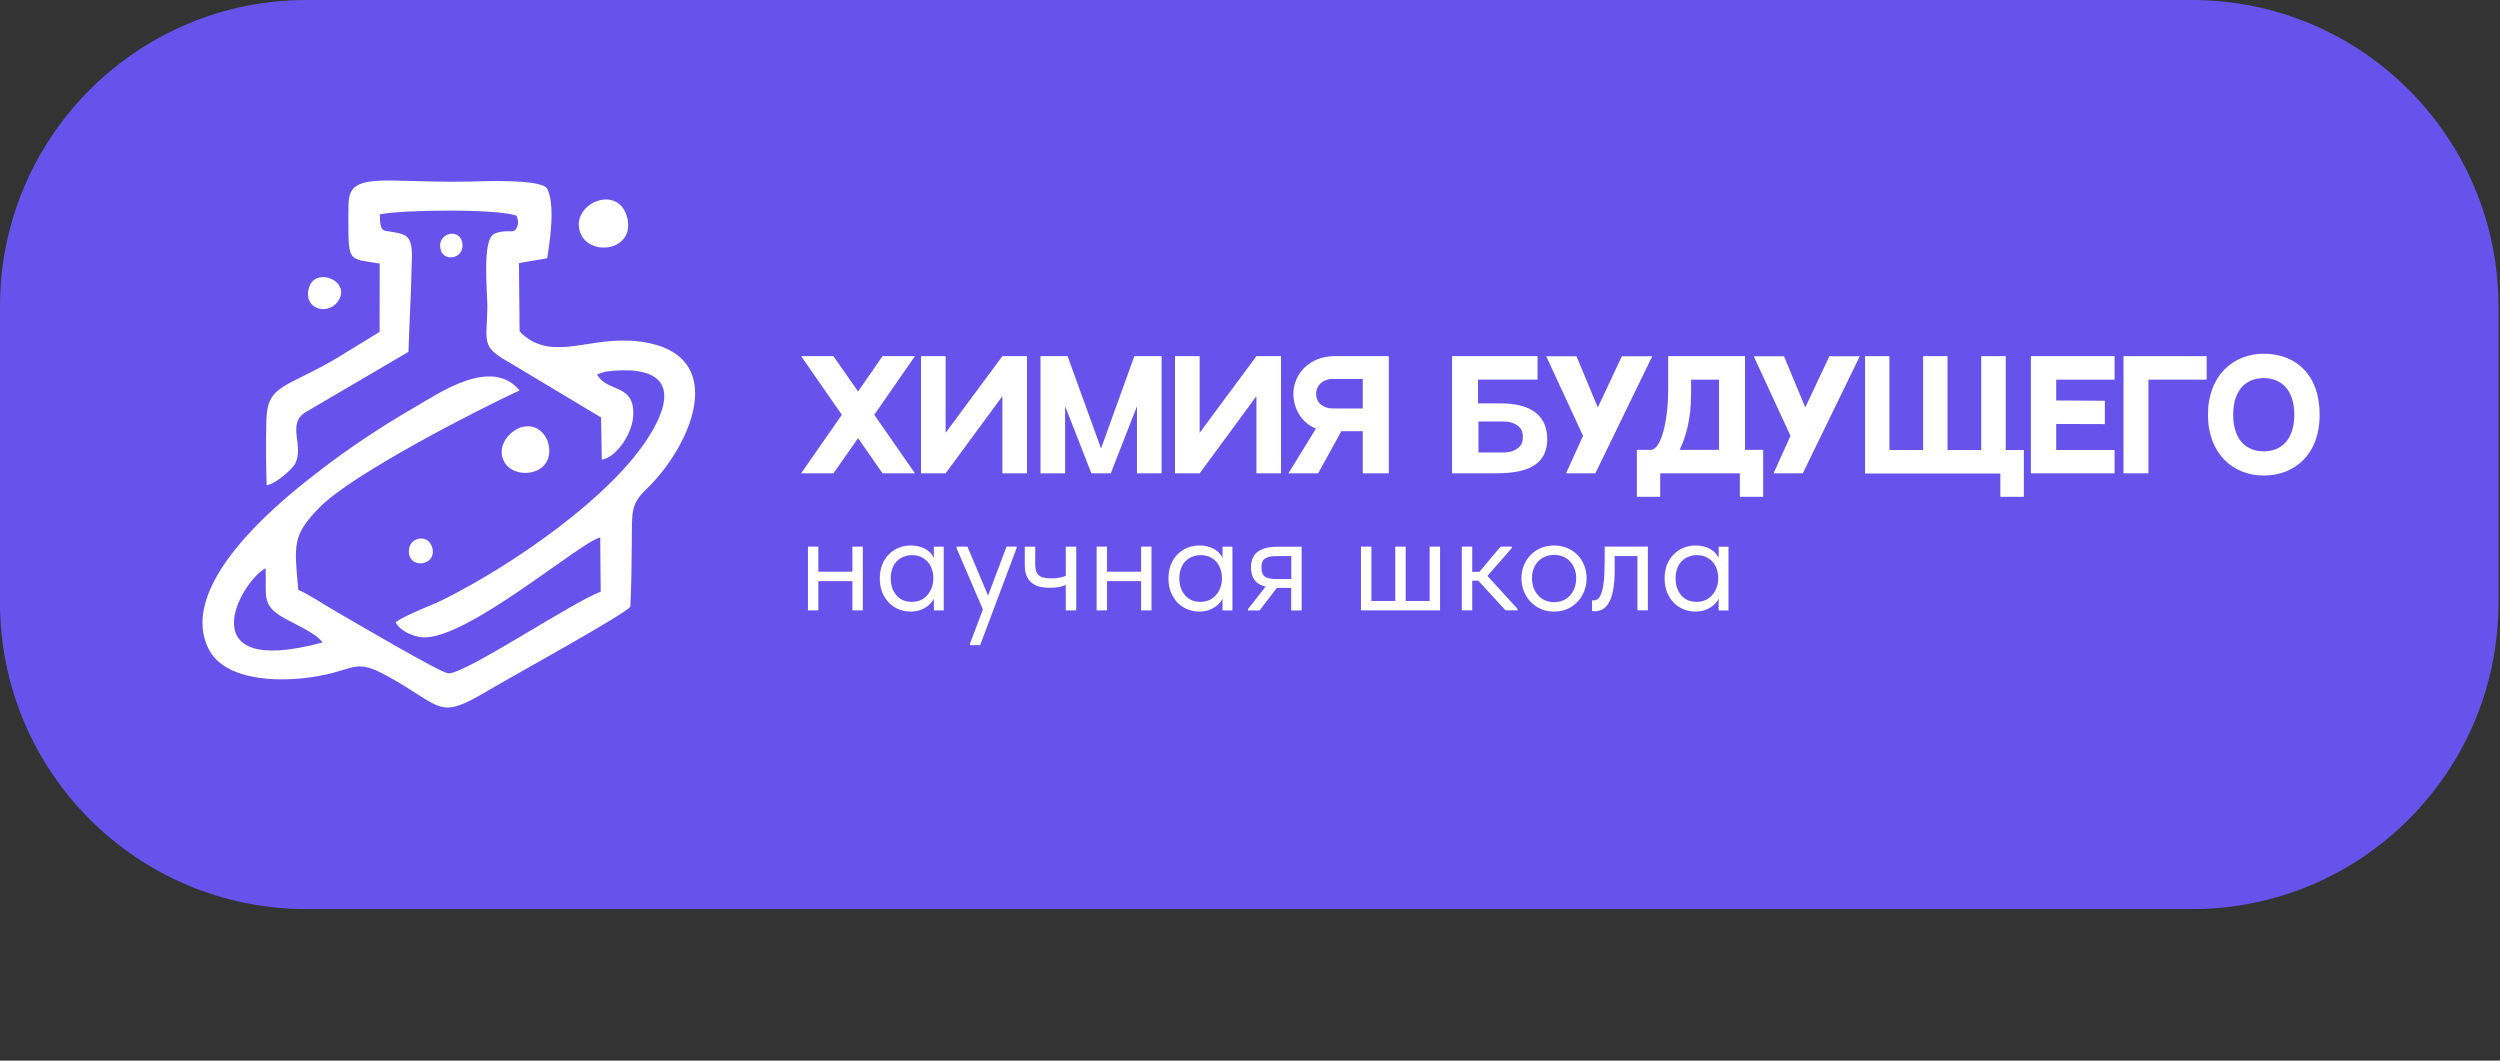 <?xml version="1.0" encoding="UTF-8"?> <svg xmlns="http://www.w3.org/2000/svg" width="132" height="56" viewBox="0 0 132 56" fill="none"><rect x="0" y="0" width="132" height="56" fill="#333333" stroke="none"/><g clip-path="url(#clip0_256_983)"><path d="M115.739 0H16.181C7.245 0 0 7.245 0 16.181V31.819C0 40.755 7.245 48 16.181 48H115.739C124.676 48 131.92 40.755 131.92 31.819V16.181C131.92 7.245 124.676 0 115.739 0Z" fill="#6952EB"></path><path d="M33.109 11.466C32.651 9.712 30.2 10.707 30.606 12.185C30.992 13.598 33.59 13.295 33.109 11.466Z" fill="white"></path><path d="M17.918 15.788C18.436 14.791 16.672 14.109 16.327 15.154C15.931 16.347 17.419 16.742 17.918 15.788Z" fill="white"></path><path d="M33.147 17.988C30.889 17.883 28.975 19.095 27.434 17.497L27.401 13.891L28.892 13.636C29.04 12.701 29.331 10.792 28.88 9.94C28.494 9.436 25.344 9.571 24.881 9.586C23.435 9.622 22.212 9.561 20.792 9.534C18.374 9.486 18.394 10.015 18.394 11.335C18.394 13.909 18.351 13.633 20.05 13.916L20.042 17.524L17.815 18.89C15.134 20.481 14.117 20.293 14.066 22.14C14.034 23.285 14.041 24.472 14.079 25.617C14.553 25.565 15.422 24.77 15.565 24.517C16.101 23.568 15.101 22.398 16.139 21.761L21.568 18.577C21.611 17.116 21.701 15.64 21.731 14.179C21.744 13.483 21.869 12.573 21.263 12.373C20.275 12.047 20.062 12.498 20.055 11.32H20.05C21.225 11.067 26.281 11.015 27.276 11.39L27.319 11.548C27.319 11.548 27.401 11.709 27.314 11.952C27.156 12.393 26.938 12.1 26.299 12.273C26.189 12.303 26.184 12.307 26.088 12.353C25.434 12.666 25.745 15.5 25.733 16.259C25.705 18.018 25.389 18.288 26.802 19.083L31.736 22.042L31.776 24.272C32.503 24.159 33.382 22.956 33.435 21.944C33.525 20.218 32.039 20.744 31.523 19.767L31.951 19.624C34.397 19.303 36.133 19.975 34.329 22.939C32.33 26.226 27.088 29.799 23.525 31.601C22.791 31.974 21.488 32.428 20.889 32.851C21.082 33.27 21.761 33.61 22.305 33.65C24.623 33.816 30.639 28.604 31.691 28.378L31.718 31.245C30.273 31.754 24.51 35.632 23.663 35.552C23.23 35.512 18.627 32.796 17.68 32.252C17.093 31.919 16.314 31.383 15.75 31.147C15.535 28.752 15.43 28.281 16.84 26.823C18.602 25.001 25.437 21.533 27.434 20.614C25.938 18.82 23.182 20.762 21.821 21.548C20.108 22.54 18.451 23.645 16.978 24.776C15.45 25.948 9.223 30.666 11.012 34.257C11.894 36.026 15.024 36.098 17.203 35.617C18.759 35.274 18.867 34.836 20.361 35.647C23.433 37.321 23.064 38.07 25.758 36.469C27.003 35.73 33.134 32.36 33.282 32.029C33.34 30.897 33.35 29.716 33.36 28.579C33.372 27.071 33.287 26.637 34.114 25.843C36.662 23.397 38.754 18.243 33.147 17.98V17.988ZM14.024 30.002C14.082 31.443 13.798 31.916 14.891 32.57C15.422 32.889 16.738 33.44 17.026 33.923C9.975 35.828 12.621 30.764 14.021 30.002H14.024Z" fill="white"></path><path d="M21.599 29.25C21.724 30.047 23.067 29.839 22.826 28.925C22.616 28.118 21.458 28.361 21.599 29.25Z" fill="white"></path><path d="M26.502 24.036C26.74 25.444 29.336 25.259 28.967 23.48C28.842 22.874 28.276 22.32 27.499 22.568C27.013 22.723 26.384 23.327 26.502 24.036Z" fill="white"></path><path d="M24.4 12.776C24.214 11.989 22.989 12.345 23.28 13.227C23.493 13.871 24.598 13.616 24.4 12.776Z" fill="white"></path><path d="M58.135 23.678L56.368 18.805H54.938V24.991H56.238V21.443L57.624 24.991H58.649L60.032 21.451V24.991H61.332V18.805H59.894L58.135 23.678Z" fill="white"></path><path d="M79.232 21.298H78.04V20.042H81.182V18.805H76.669V24.991H78.924C80.225 24.991 81.693 24.785 81.693 23.179C81.693 22.14 81.082 21.298 79.23 21.298H79.232ZM80.403 23.157C80.403 23.563 80.004 23.891 79.393 23.891H78.062V22.255H79.393C80.004 22.255 80.403 22.583 80.403 22.989V23.157Z" fill="white"></path><path d="M46.597 18.805L45.306 20.671L44.006 18.805H42.3L44.449 21.901L42.3 24.991H44.006L45.306 23.134L46.597 24.991H48.31L46.161 21.901L48.31 18.805H46.597Z" fill="white"></path><path d="M63.342 22.851V18.805H62.041V24.991H63.342L66.339 20.917V24.991H67.639V18.805H66.339L63.342 22.851Z" fill="white"></path><path d="M68.291 20.802C68.291 21.596 68.757 22.355 69.483 22.628L68.03 24.991H69.599L70.821 22.766H71.954V24.991H73.329V18.805H70.46C69.115 18.805 68.288 19.777 68.288 20.802H68.291ZM71.954 21.566H70.355C69.882 21.566 69.491 21.275 69.491 20.802C69.491 20.328 69.882 20.007 70.355 20.007H71.954V21.568V21.566Z" fill="white"></path><path d="M49.929 22.851V18.805H48.629V24.991H49.929L52.926 20.917V24.991H54.226V18.805H52.926L49.929 22.851Z" fill="white"></path><path d="M112.121 24.991H113.437V20.045H116.511V18.805H112.121V24.991Z" fill="white"></path><path d="M119.525 18.677C117.912 18.677 116.581 19.832 116.581 21.896C116.581 23.961 117.912 25.109 119.525 25.109C121.139 25.109 122.477 24.016 122.477 21.896C122.477 19.777 121.214 18.677 119.525 18.677ZM119.525 23.831C118.608 23.831 117.912 23.227 117.912 21.896C117.912 20.566 118.616 19.962 119.525 19.962C120.435 19.962 121.139 20.573 121.139 21.896C121.139 23.219 120.45 23.831 119.525 23.831Z" fill="white"></path><path d="M107.23 24.991H111.65V23.761H108.568V22.385L111.136 22.393V21.16L108.568 21.145V20.045H111.65V18.805H107.23V24.991Z" fill="white"></path><path d="M92.141 18.805H88.079V20.586C88.079 22.26 87.696 23.753 87.162 23.753H86.428V26.231H87.659V24.993H91.865V26.231H93.096V23.753H92.138V18.805H92.141ZM90.765 23.753H88.686C88.999 23.097 89.29 22.162 89.29 20.809V20.045H90.765V23.753Z" fill="white"></path><path d="M85.635 18.812L84.364 21.513L83.239 18.812H81.641L83.585 23.012L82.688 24.991H84.234L87.238 18.812H85.635Z" fill="white"></path><path d="M95.319 21.513L94.196 18.812H92.597L94.539 23.012L93.645 24.991H95.188L98.195 18.812H96.589L95.319 21.513Z" fill="white"></path><path d="M105.902 18.805H104.609V23.761H102.828V18.805H101.542V23.761H99.761V18.805H98.475V25.001H105.619V26.231H106.859V23.761H105.902V18.805Z" fill="white"></path><path d="M56.273 30.406C56.168 30.446 56.055 30.476 55.938 30.501C55.805 30.526 55.659 30.538 55.502 30.538C55.334 30.538 55.193 30.523 55.081 30.493C54.973 30.463 54.89 30.416 54.828 30.355C54.767 30.295 54.722 30.218 54.697 30.125C54.672 30.032 54.66 29.927 54.66 29.804V28.865H54.108V29.837C54.108 30.055 54.139 30.243 54.201 30.396C54.261 30.543 54.349 30.666 54.462 30.761C54.574 30.859 54.712 30.929 54.875 30.974C55.043 31.014 55.228 31.035 55.434 31.035C55.639 31.035 55.797 31.02 55.945 30.989C56.075 30.957 56.183 30.924 56.273 30.889V32.23H56.825V28.865H56.273V30.408V30.406Z" fill="white"></path><path d="M60.25 29.812V29.864V30.185H58.451V29.864V29.812V28.862H57.902V29.812V29.864V31.265V31.378V32.227H58.451V30.684H60.25V31.265V31.378V32.227H60.799V29.864V29.812V28.862H60.25V29.812Z" fill="white"></path><path d="M52.17 31.448L51.08 28.862H50.506V28.94L51.897 32.18L51.215 33.986V34.064H51.751L53.678 28.94V28.862H53.144L52.17 31.448Z" fill="white"></path><path d="M49.308 29.463C49.288 29.413 49.26 29.363 49.223 29.313C49.157 29.215 49.07 29.13 48.962 29.053C48.854 28.975 48.726 28.915 48.579 28.87C48.431 28.825 48.265 28.802 48.083 28.802C47.857 28.802 47.647 28.842 47.449 28.925C47.251 29.008 47.075 29.123 46.927 29.276C46.78 29.423 46.662 29.604 46.577 29.819C46.494 30.032 46.454 30.275 46.454 30.546C46.454 30.817 46.496 31.062 46.584 31.28C46.677 31.493 46.795 31.678 46.943 31.831C47.09 31.979 47.263 32.094 47.464 32.175C47.662 32.252 47.87 32.29 48.083 32.29C48.25 32.29 48.408 32.267 48.556 32.222C48.704 32.172 48.834 32.104 48.947 32.024C49.06 31.942 49.152 31.849 49.23 31.741C49.26 31.696 49.285 31.648 49.308 31.601V32.23H49.829V28.865H49.308V29.466V29.463ZM49.2 31.012C49.15 31.155 49.075 31.285 48.98 31.403C48.887 31.516 48.772 31.606 48.629 31.678C48.486 31.744 48.323 31.779 48.14 31.779C47.977 31.779 47.827 31.751 47.689 31.694C47.551 31.633 47.434 31.548 47.338 31.44C47.241 31.328 47.166 31.195 47.108 31.042C47.058 30.889 47.03 30.721 47.03 30.538C47.03 30.346 47.058 30.173 47.115 30.017C47.17 29.864 47.251 29.737 47.353 29.634C47.456 29.526 47.576 29.448 47.712 29.396C47.849 29.341 47.997 29.311 48.155 29.311C48.338 29.311 48.498 29.343 48.636 29.411C48.779 29.476 48.897 29.564 48.987 29.671C49.085 29.779 49.155 29.904 49.2 30.047C49.25 30.19 49.278 30.338 49.278 30.491V30.569C49.278 30.716 49.253 30.864 49.2 31.012Z" fill="white"></path><path d="M45.006 29.812V29.864V30.185H43.209V29.864V29.812V28.862H42.66V29.812V29.864V31.265V31.378V32.227H43.209V30.684H45.006V31.265V31.378V32.227H45.557V29.864V29.812V28.862H45.006V29.812Z" fill="white"></path><path d="M79.821 28.94V28.862H79.232L78.112 30.193H77.734V29.864V29.812V28.862H77.183V29.812V29.864V31.265V31.378V32.227H77.734V30.661H78.055L79.493 32.227H80.127V32.152L78.536 30.408L79.821 28.94Z" fill="white"></path><path d="M83.282 29.291C83.129 29.138 82.948 29.017 82.738 28.932C82.53 28.845 82.302 28.802 82.056 28.802C81.811 28.802 81.583 28.845 81.367 28.932C81.159 29.02 80.977 29.14 80.824 29.298C80.671 29.451 80.55 29.634 80.463 29.849C80.375 30.057 80.332 30.285 80.332 30.531C80.332 30.776 80.375 31.012 80.463 31.227C80.55 31.44 80.668 31.628 80.824 31.786C80.981 31.944 81.164 32.069 81.375 32.162C81.583 32.25 81.811 32.292 82.056 32.292C82.302 32.292 82.527 32.25 82.738 32.162C82.946 32.069 83.129 31.947 83.282 31.786C83.434 31.628 83.555 31.443 83.642 31.227C83.73 31.012 83.773 30.781 83.773 30.531C83.773 30.28 83.73 30.052 83.642 29.842C83.555 29.629 83.437 29.443 83.282 29.291ZM83.136 31.042C83.081 31.195 83.001 31.328 82.898 31.44C82.796 31.553 82.675 31.638 82.532 31.701C82.39 31.761 82.232 31.794 82.059 31.794C81.886 31.794 81.728 31.764 81.585 31.701C81.442 31.641 81.32 31.553 81.219 31.44C81.117 31.328 81.037 31.195 80.974 31.042C80.919 30.884 80.889 30.714 80.889 30.531C80.889 30.348 80.916 30.183 80.974 30.035C81.029 29.882 81.109 29.752 81.212 29.644C81.32 29.531 81.445 29.448 81.585 29.391C81.728 29.331 81.886 29.298 82.059 29.298C82.232 29.298 82.39 29.328 82.532 29.391C82.675 29.446 82.798 29.531 82.898 29.644C83.001 29.752 83.079 29.882 83.136 30.035C83.191 30.183 83.222 30.348 83.222 30.531C83.222 30.714 83.194 30.884 83.136 31.042Z" fill="white"></path><path d="M84.722 29.827C84.722 30.22 84.704 30.538 84.669 30.784C84.639 31.029 84.594 31.22 84.539 31.358C84.489 31.491 84.426 31.583 84.356 31.633C84.291 31.678 84.221 31.701 84.151 31.701H84.113C84.098 31.701 84.081 31.698 84.061 31.694V32.26C84.061 32.26 84.083 32.267 84.098 32.267C84.118 32.272 84.148 32.275 84.191 32.275C84.344 32.275 84.484 32.242 84.612 32.175C84.74 32.104 84.852 31.987 84.948 31.824C85.045 31.656 85.118 31.433 85.171 31.157C85.226 30.877 85.256 30.526 85.256 30.102V29.361H86.456V32.227H87.007V28.862H84.727V29.827H84.722Z" fill="white"></path><path d="M64.55 29.463C64.53 29.413 64.502 29.363 64.465 29.313C64.399 29.215 64.312 29.13 64.204 29.053C64.096 28.975 63.968 28.915 63.821 28.87C63.673 28.825 63.507 28.802 63.324 28.802C63.099 28.802 62.889 28.842 62.691 28.925C62.493 29.008 62.317 29.123 62.169 29.276C62.022 29.423 61.904 29.604 61.819 29.819C61.736 30.032 61.696 30.275 61.696 30.546C61.696 30.817 61.738 31.062 61.826 31.28C61.919 31.493 62.037 31.678 62.184 31.831C62.332 31.979 62.505 32.094 62.706 32.175C62.904 32.252 63.111 32.29 63.324 32.29C63.492 32.29 63.65 32.267 63.798 32.222C63.946 32.172 64.076 32.104 64.189 32.024C64.302 31.942 64.394 31.849 64.472 31.741C64.502 31.696 64.527 31.648 64.55 31.601V32.23H65.071V28.865H64.55V29.466V29.463ZM64.442 31.012C64.392 31.155 64.317 31.285 64.219 31.403C64.126 31.516 64.011 31.606 63.868 31.678C63.725 31.744 63.562 31.779 63.38 31.779C63.217 31.779 63.066 31.751 62.929 31.694C62.791 31.633 62.673 31.548 62.578 31.44C62.48 31.328 62.405 31.195 62.347 31.042C62.297 30.889 62.27 30.721 62.27 30.538C62.27 30.346 62.297 30.173 62.355 30.017C62.41 29.864 62.49 29.737 62.593 29.634C62.696 29.526 62.813 29.448 62.951 29.396C63.089 29.341 63.237 29.311 63.395 29.311C63.578 29.311 63.738 29.343 63.876 29.411C64.019 29.476 64.136 29.564 64.227 29.671C64.324 29.779 64.394 29.904 64.439 30.047C64.49 30.19 64.517 30.338 64.517 30.491V30.569C64.517 30.716 64.492 30.864 64.439 31.012H64.442Z" fill="white"></path><path d="M90.746 28.862V29.463C90.726 29.413 90.698 29.363 90.66 29.313C90.595 29.215 90.508 29.13 90.4 29.053C90.292 28.975 90.167 28.915 90.019 28.87C89.871 28.825 89.706 28.802 89.52 28.802C89.297 28.802 89.085 28.842 88.887 28.925C88.689 29.008 88.516 29.123 88.368 29.276C88.22 29.423 88.102 29.604 88.015 29.819C87.934 30.032 87.892 30.275 87.892 30.546C87.892 30.817 87.934 31.062 88.022 31.28C88.112 31.493 88.233 31.678 88.38 31.831C88.528 31.979 88.701 32.094 88.902 32.175C89.1 32.252 89.308 32.29 89.52 32.29C89.688 32.29 89.846 32.267 89.994 32.222C90.142 32.172 90.272 32.104 90.385 32.024C90.498 31.942 90.59 31.849 90.668 31.741C90.698 31.696 90.721 31.648 90.743 31.603V32.232H91.264V28.867H90.743L90.746 28.862ZM90.641 31.012C90.59 31.155 90.515 31.285 90.418 31.403C90.327 31.516 90.21 31.606 90.067 31.678C89.924 31.744 89.761 31.779 89.578 31.779C89.415 31.779 89.265 31.751 89.127 31.694C88.989 31.633 88.871 31.548 88.776 31.44C88.679 31.328 88.603 31.195 88.546 31.042C88.496 30.889 88.471 30.721 88.471 30.538C88.471 30.346 88.498 30.173 88.556 30.017C88.611 29.864 88.691 29.737 88.791 29.634C88.894 29.526 89.014 29.448 89.152 29.396C89.29 29.341 89.438 29.311 89.596 29.311C89.779 29.311 89.939 29.343 90.077 29.411C90.22 29.476 90.337 29.564 90.43 29.671C90.528 29.779 90.598 29.904 90.643 30.047C90.693 30.19 90.721 30.338 90.721 30.491V30.569C90.721 30.716 90.696 30.864 90.643 31.012H90.641Z" fill="white"></path><path d="M75.484 31.731H74.221V28.862H73.67V31.731H72.41V28.862H71.859V32.227H76.035V28.862H75.484V31.731Z" fill="white"></path><path d="M66.396 29.138C66.166 29.321 66.053 29.594 66.053 29.957C66.053 30.32 66.168 30.608 66.396 30.784C66.514 30.869 66.657 30.932 66.825 30.974L65.898 32.154V32.232H66.502L67.421 31.039H68.175V32.232H68.727V28.867H67.481C66.988 28.867 66.624 28.96 66.396 29.143V29.138ZM68.178 30.576H67.421C67.135 30.576 66.927 30.536 66.795 30.453C66.667 30.365 66.604 30.205 66.604 29.972C66.604 29.839 66.622 29.732 66.657 29.651C66.697 29.569 66.757 29.509 66.832 29.468C66.91 29.423 67 29.393 67.108 29.383C67.221 29.368 67.346 29.361 67.484 29.361H68.18V30.576H68.178Z" fill="white"></path></g><defs><clipPath id="clip0_256_983"><rect width="131.92" height="56" fill="white"></rect></clipPath></defs></svg> 